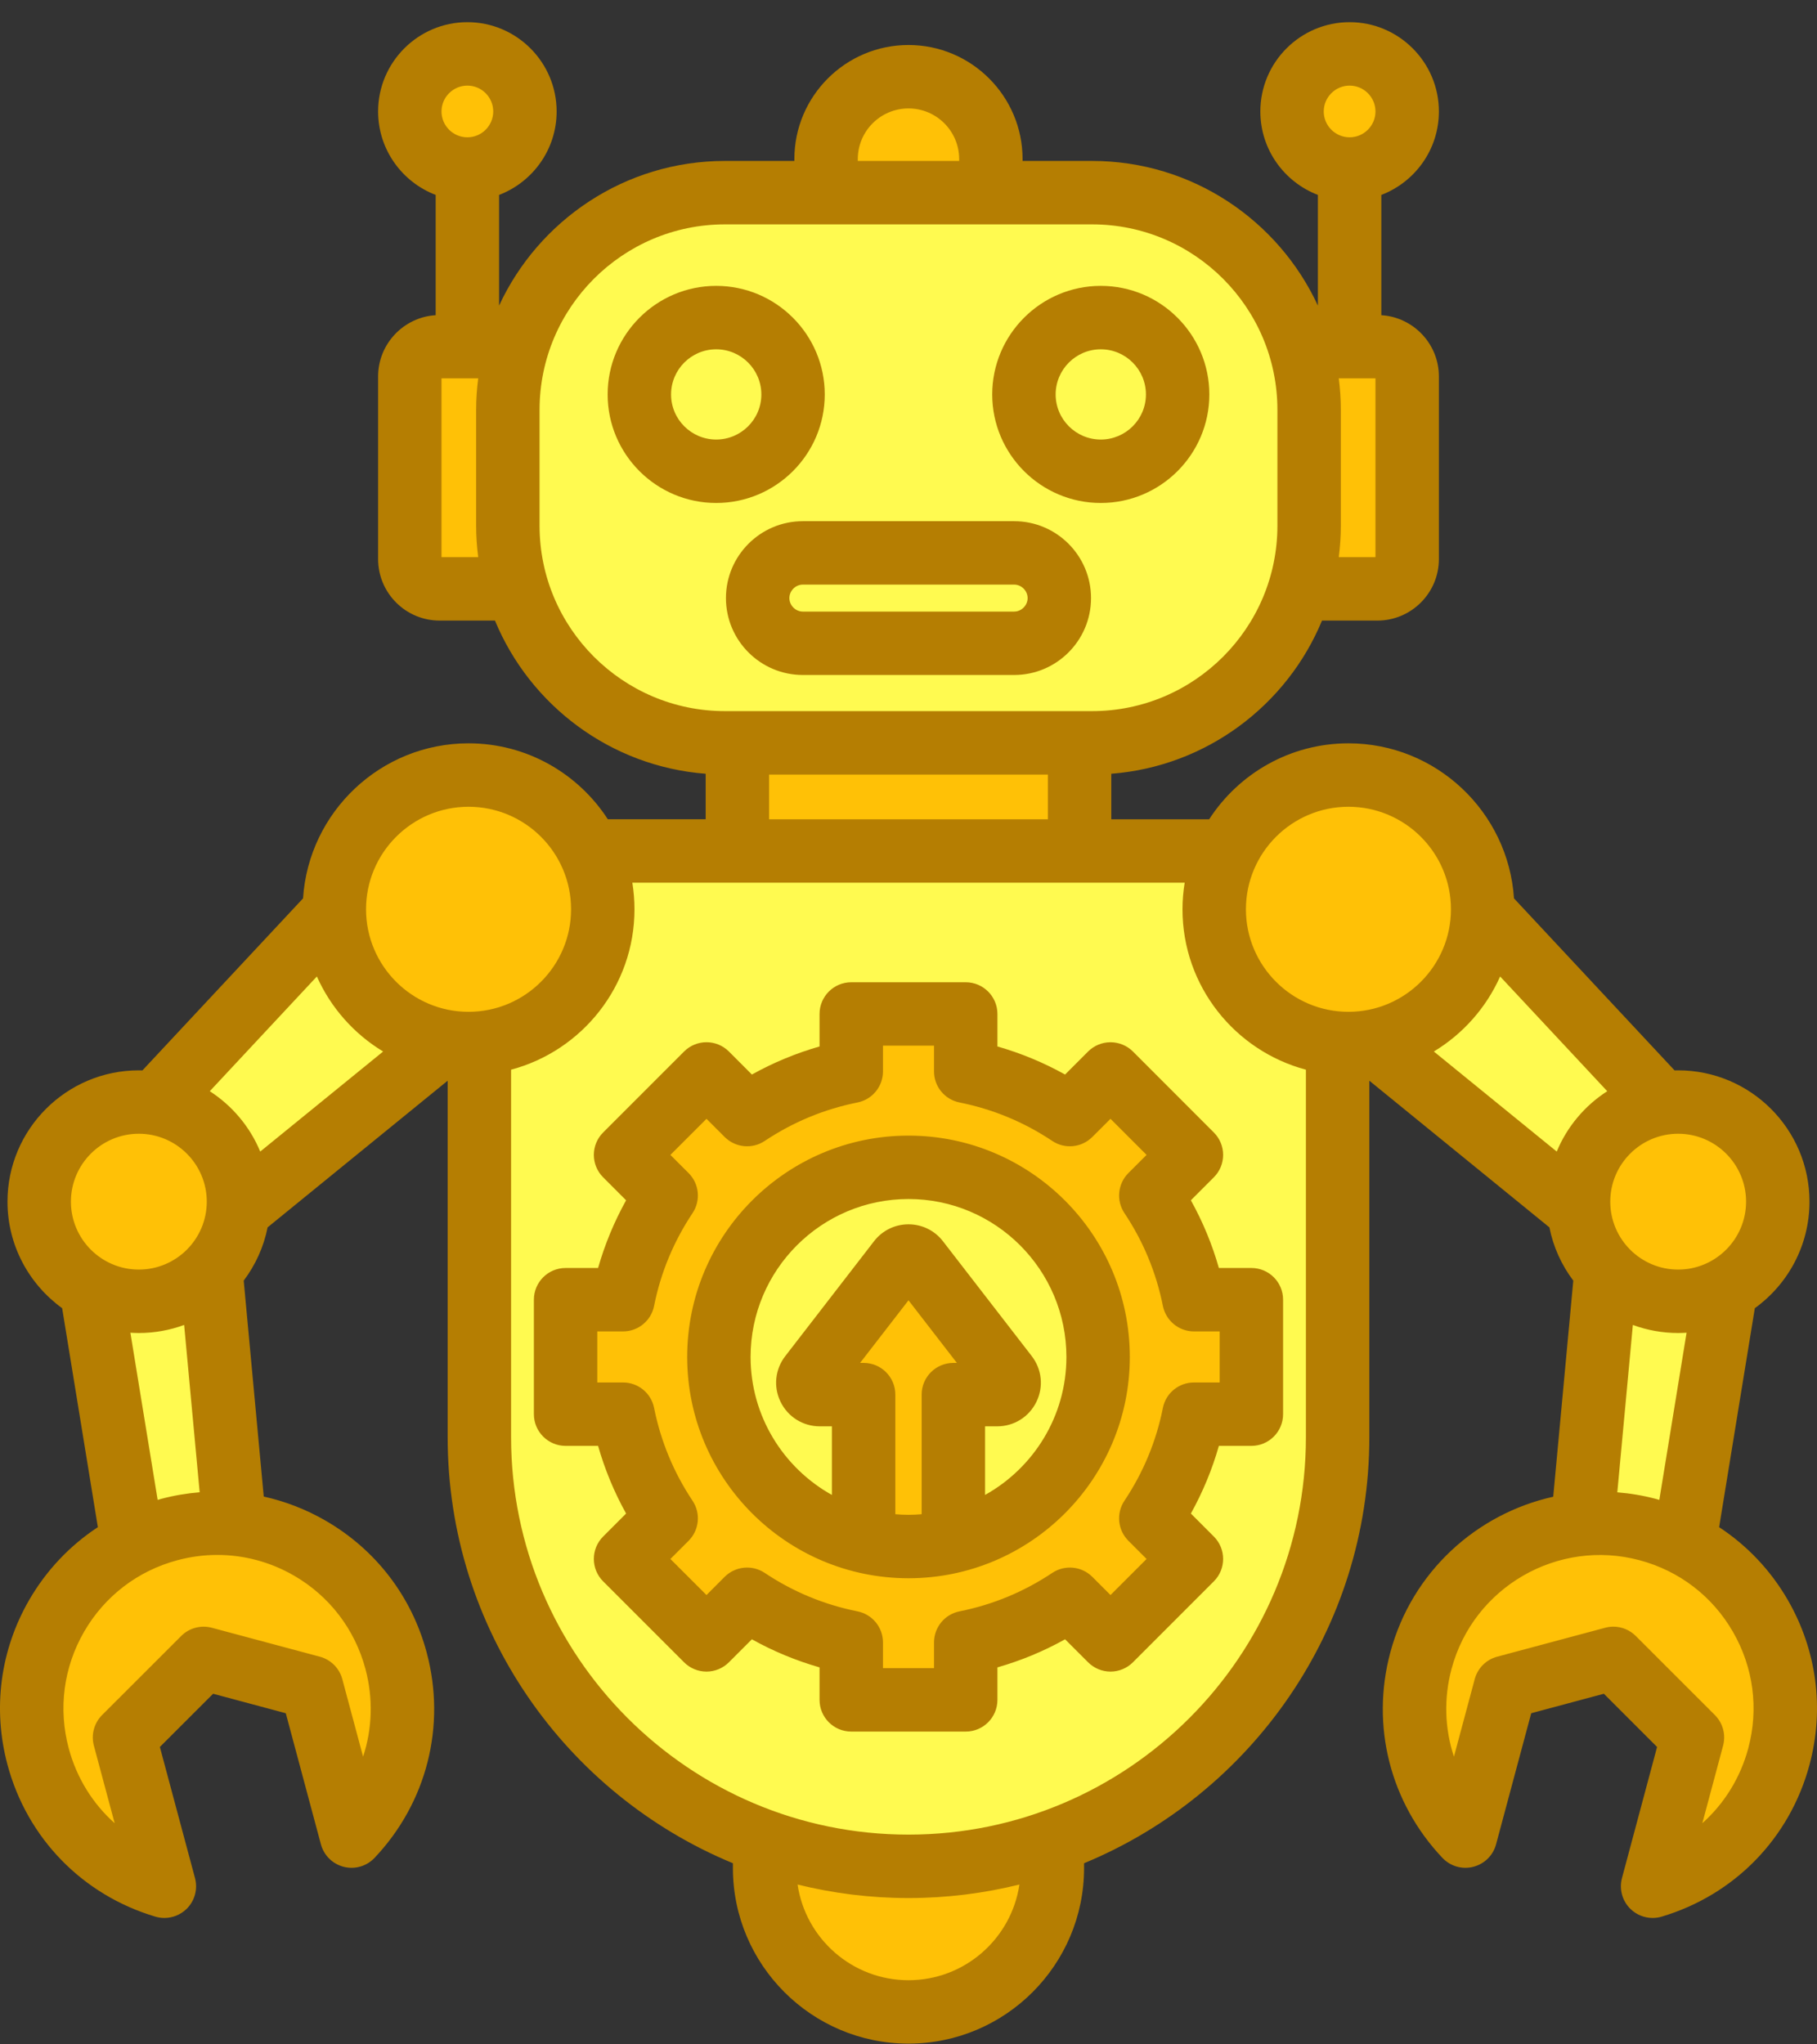 <svg width="64" height="72" viewBox="0 0 64 72" fill="none" xmlns="http://www.w3.org/2000/svg">
<rect x="0" y="0" width="64" height="72" fill="#333333" stroke="none"/>
<path fill-rule="evenodd" clip-rule="evenodd" d="M62.611 56.561C62.046 55.583 61.267 54.754 60.323 54.135L60.096 53.986L61.425 45.834L61.565 45.733C62.663 44.939 63.317 43.678 63.317 42.32C63.317 40 61.428 38.114 59.109 38.114C59.071 38.114 59.034 38.115 58.996 38.116L58.806 38.122L52.919 31.816L52.909 31.667C52.723 28.822 50.349 26.597 47.496 26.597C45.648 26.597 43.943 27.536 42.941 29.081L42.817 29.272H38.724V26.863L39.11 26.833C42.244 26.591 44.979 24.591 46.178 21.695L46.285 21.437H48.515C49.479 21.437 50.263 20.652 50.263 19.688V13.258C50.263 12.339 49.544 11.576 48.627 11.517L48.235 11.492V6.575L48.505 6.473C49.559 6.07 50.263 5.058 50.263 3.925C50.263 2.423 49.039 1.199 47.537 1.199C46.034 1.199 44.811 2.423 44.811 3.925C44.811 5.058 45.515 6.07 46.57 6.473L46.839 6.576V12.665L46.04 10.939C44.676 7.991 41.724 6.087 38.465 6.087H35.6V5.602C35.6 3.618 33.984 2.003 32 2.003C30.016 2.003 28.4 3.618 28.4 5.602V6.087H25.535C22.276 6.087 19.324 7.991 17.96 10.939L17.161 12.665V6.576L17.43 6.473C18.484 6.07 19.188 5.057 19.188 3.925C19.188 2.423 17.965 1.199 16.463 1.199C14.96 1.199 13.737 2.423 13.737 3.925C13.737 5.058 14.442 6.07 15.495 6.473L15.765 6.576V11.492L15.373 11.517C14.456 11.576 13.737 12.338 13.737 13.258V19.688C13.737 20.652 14.52 21.437 15.484 21.437H17.714L17.821 21.695C19.02 24.59 21.755 26.592 24.889 26.833L25.275 26.863V29.272H21.182L21.058 29.081C20.057 27.536 18.35 26.597 16.503 26.597C13.651 26.597 11.277 28.822 11.092 31.667L11.082 31.816L5.194 38.122L5.005 38.116C4.967 38.115 4.928 38.114 4.89 38.114C2.571 38.114 0.683 40 0.683 42.32C0.683 43.678 1.337 44.939 2.435 45.733L2.575 45.834L3.904 53.986L3.676 54.135C2.732 54.754 1.954 55.583 1.389 56.562C0.425 58.23 0.17 60.183 0.669 62.044C1.325 64.49 3.165 66.378 5.592 67.1C5.657 67.12 5.724 67.129 5.791 67.129C5.973 67.129 6.148 67.058 6.278 66.932C6.459 66.756 6.529 66.493 6.464 66.25L5.165 61.4L7.382 59.185L10.409 59.995L11.708 64.846C11.774 65.09 11.966 65.279 12.211 65.341C12.455 65.403 12.715 65.328 12.888 65.145C13.74 64.246 14.351 63.152 14.655 61.951C14.96 60.751 14.944 59.5 14.624 58.304C14.124 56.44 12.93 54.882 11.258 53.917C10.616 53.547 9.923 53.277 9.2 53.116L8.902 53.05L8.152 44.979L8.25 44.85C8.63 44.346 8.892 43.763 9.015 43.144L9.045 42.996L16.188 37.18V50.614C16.188 57.024 20.072 62.793 25.976 65.234L26.235 65.341V65.79C26.235 68.969 28.821 71.555 32 71.555C35.179 71.555 37.765 68.97 37.765 65.79V65.341L38.024 65.234C43.928 62.793 47.813 57.024 47.813 50.614V37.18L54.955 42.996L54.985 43.144C55.108 43.763 55.37 44.346 55.75 44.85L55.848 44.979L55.098 53.055L54.8 53.121C52.171 53.706 50.076 55.694 49.377 58.304C49.056 59.5 49.04 60.751 49.345 61.951C49.65 63.152 50.261 64.245 51.112 65.145C51.285 65.328 51.545 65.403 51.789 65.341C52.034 65.278 52.227 65.09 52.292 64.845L53.593 59.995L56.619 59.185L58.835 61.4L57.536 66.25C57.471 66.493 57.543 66.756 57.724 66.932C57.854 67.058 58.029 67.129 58.211 67.129C58.278 67.129 58.345 67.119 58.409 67.1C60.837 66.378 62.677 64.491 63.333 62.044C63.831 60.182 63.574 58.23 62.611 56.561Z" fill="#FFFA50"/>
<path fill-rule="evenodd" clip-rule="evenodd" d="M32 45.11L34.557 48.419H33.58C33.194 48.419 32.882 48.731 32.882 49.117V53.712L32.501 53.746C32.334 53.761 32.167 53.769 32 53.769C31.832 53.769 31.666 53.761 31.499 53.746L31.117 53.712V49.117C31.117 48.731 30.806 48.419 30.42 48.419H29.442L32 45.11ZM32 55.165C36.066 55.165 39.377 51.856 39.377 47.79C39.377 43.722 36.067 40.413 32 40.413C27.933 40.413 24.624 43.723 24.624 47.79C24.624 51.856 27.934 55.165 32 55.165ZM15.133 12.907H17.319L17.259 13.379C17.215 13.729 17.19 14.081 17.19 14.433V18.515C17.19 18.868 17.215 19.22 17.259 19.569L17.319 20.041H15.133V12.907ZM46.809 14.433C46.809 14.081 46.785 13.729 46.74 13.379L46.681 12.907H48.867V20.041H46.681L46.74 19.569C46.785 19.22 46.809 18.868 46.809 18.515V14.433ZM47.537 5.255C46.805 5.255 46.208 4.658 46.208 3.925C46.208 3.193 46.804 2.596 47.537 2.596C48.27 2.596 48.867 3.192 48.867 3.925C48.867 4.658 48.27 5.255 47.537 5.255ZM34.204 5.602V6.087H29.796V5.602C29.796 4.387 30.785 3.4 32 3.4C33.215 3.399 34.204 4.387 34.204 5.602ZM16.463 5.255C15.73 5.255 15.133 4.658 15.133 3.925C15.133 3.192 15.729 2.596 16.463 2.596C17.197 2.596 17.792 3.192 17.792 3.925C17.792 4.659 17.196 5.255 16.463 5.255ZM37.328 26.86V29.272H26.672V26.86H37.328ZM20.534 32.024C20.534 34.246 18.726 36.054 16.504 36.054C14.282 36.054 12.475 34.245 12.475 32.024C12.475 29.802 14.281 27.994 16.504 27.994C18.726 27.994 20.534 29.801 20.534 32.024ZM43.467 32.024C43.467 29.802 45.274 27.994 47.496 27.994C49.718 27.994 51.526 29.802 51.526 32.024C51.526 34.245 49.718 36.054 47.496 36.054C45.274 36.054 43.467 34.246 43.467 32.024ZM7.702 42.32C7.702 43.87 6.441 45.132 4.891 45.132C3.34 45.132 2.08 43.87 2.08 42.32C2.08 40.77 3.341 39.51 4.891 39.51C6.44 39.51 7.702 40.77 7.702 42.32ZM10.561 55.126C11.909 55.904 12.873 57.163 13.276 58.666C13.569 59.759 13.541 60.923 13.187 61.998L12.747 63.331L11.653 59.245C11.589 59.005 11.4 58.816 11.159 58.751L7.354 57.732C7.114 57.668 6.854 57.738 6.679 57.913L3.892 60.698C3.717 60.874 3.647 61.133 3.712 61.373L4.807 65.457L3.761 64.524C2.912 63.767 2.311 62.782 2.017 61.683C1.615 60.184 1.822 58.603 2.598 57.259C3.377 55.912 4.635 54.948 6.137 54.545C6.632 54.412 7.142 54.344 7.655 54.344C8.678 54.344 9.674 54.615 10.561 55.126ZM20.62 46.472V49.107H21.945C22.278 49.107 22.563 49.342 22.628 49.668C22.874 50.894 23.351 52.046 24.045 53.086C24.229 53.363 24.195 53.733 23.959 53.968L23.02 54.904L24.885 56.766L25.822 55.83C26.056 55.595 26.427 55.558 26.703 55.743C27.743 56.437 28.895 56.916 30.122 57.16C30.447 57.225 30.683 57.512 30.683 57.844V59.169H33.318V57.844C33.318 57.512 33.553 57.225 33.879 57.16C35.106 56.916 36.257 56.437 37.297 55.743C37.574 55.558 37.944 55.596 38.178 55.83L39.115 56.766L40.979 54.905L40.041 53.966C39.807 53.732 39.771 53.362 39.955 53.086C40.649 52.047 41.128 50.893 41.371 49.667C41.436 49.341 41.723 49.107 42.055 49.107H43.38V46.472H42.055C41.722 46.472 41.437 46.235 41.371 45.909C41.126 44.684 40.648 43.532 39.955 42.492C39.771 42.216 39.805 41.846 40.041 41.611L40.979 40.675L39.116 38.81L38.178 39.747C37.943 39.982 37.575 40.019 37.298 39.834C36.259 39.14 35.105 38.663 33.88 38.418C33.553 38.352 33.318 38.067 33.318 37.733V36.408H30.683V37.733C30.683 38.066 30.448 38.353 30.121 38.418C28.895 38.663 27.743 39.14 26.703 39.834C26.426 40.019 26.057 39.982 25.822 39.747L24.885 38.81L23.021 40.675L23.959 41.611C24.195 41.847 24.23 42.216 24.045 42.493C23.352 43.532 22.872 44.684 22.628 45.91C22.564 46.236 22.277 46.472 21.945 46.472H20.62V46.472ZM56.3 42.32C56.3 40.771 57.56 39.51 59.109 39.51C60.659 39.51 61.921 40.77 61.921 42.32C61.921 43.87 60.659 45.132 59.109 45.132C57.559 45.132 56.3 43.87 56.3 42.32ZM57.862 54.545C59.365 54.948 60.623 55.912 61.401 57.259C62.178 58.604 62.386 60.183 61.983 61.683C61.689 62.781 61.088 63.767 60.24 64.524L59.194 65.457L60.288 61.373C60.352 61.133 60.283 60.874 60.108 60.698L57.322 57.913C57.19 57.782 57.013 57.708 56.827 57.708C56.766 57.708 56.706 57.716 56.646 57.732L52.841 58.751C52.601 58.816 52.413 59.005 52.349 59.245L51.255 63.328L50.815 61.999C50.459 60.923 50.431 59.76 50.724 58.666C51.126 57.168 52.099 55.904 53.441 55.129C54.782 54.355 56.366 54.144 57.862 54.545ZM32 66.428C33.283 66.428 34.561 66.273 35.807 65.964L36.413 65.814L36.322 66.432C36.005 68.568 34.162 70.159 32 70.159C29.838 70.159 27.995 68.568 27.679 66.432L27.587 65.814L28.194 65.964C29.439 66.273 30.717 66.428 32 66.428Z" fill="#FFC106"/>
<path fill-rule="evenodd" clip-rule="evenodd" d="M34.697 52.65V50.234H35.123H35.124C35.714 50.234 36.243 49.905 36.504 49.374C36.764 48.845 36.701 48.227 36.34 47.759L33.215 43.717C32.922 43.337 32.479 43.119 31.999 43.119C31.521 43.119 31.077 43.337 30.784 43.717L27.661 47.759C27.299 48.225 27.235 48.845 27.495 49.373C27.756 49.904 28.285 50.234 28.876 50.234H29.302V52.65C27.597 51.7 26.438 49.878 26.438 47.79C26.438 44.723 28.933 42.228 32 42.228C35.067 42.228 37.562 44.723 37.562 47.79C37.562 49.878 36.402 51.7 34.697 52.65ZM31.536 53.329C31.69 53.343 31.844 53.35 32 53.35C32.156 53.35 32.31 53.343 32.463 53.329V49.117C32.463 48.5 32.963 48 33.58 48H33.704L32 45.795L30.295 48H30.42C31.037 48 31.536 48.5 31.536 49.117L31.536 53.329ZM32 39.995C27.702 39.995 24.205 43.491 24.205 47.79C24.205 52.086 27.702 55.584 32 55.584C36.298 55.584 39.795 52.086 39.795 47.79C39.795 43.491 36.298 39.995 32 39.995ZM42.961 48.689V46.891H42.054C41.523 46.891 41.065 46.514 40.96 45.992C40.726 44.82 40.271 43.72 39.606 42.725C39.311 42.281 39.369 41.692 39.744 41.315L40.386 40.674L39.115 39.403L38.474 40.043C38.097 40.42 37.507 40.479 37.065 40.183C36.068 39.517 34.967 39.062 33.798 38.828C33.274 38.724 32.899 38.266 32.899 37.733V36.827H31.101V37.733C31.101 38.266 30.725 38.724 30.203 38.828C29.031 39.062 27.932 39.518 26.935 40.183C26.493 40.479 25.902 40.42 25.525 40.043L24.885 39.403L23.613 40.674L24.255 41.315C24.631 41.692 24.689 42.281 24.393 42.725C23.729 43.722 23.272 44.82 23.039 45.992C22.936 46.514 22.477 46.891 21.945 46.891H21.038V48.689H21.945C22.477 48.689 22.935 49.064 23.039 49.586C23.274 50.759 23.729 51.858 24.393 52.854C24.689 53.297 24.631 53.887 24.255 54.264L23.613 54.905L24.885 56.175L25.525 55.534C25.902 55.158 26.493 55.101 26.935 55.395C27.932 56.061 29.032 56.516 30.203 56.75C30.725 56.854 31.101 57.313 31.101 57.845V58.751H32.899V57.845C32.899 57.313 33.274 56.854 33.797 56.75C34.969 56.516 36.068 56.061 37.065 55.395C37.507 55.101 38.097 55.158 38.474 55.534L39.115 56.175L40.386 54.905L39.744 54.263C39.369 53.887 39.31 53.297 39.606 52.854C40.271 51.858 40.727 50.758 40.96 49.586C41.063 49.064 41.523 48.689 42.054 48.689H42.961ZM44.077 44.657H42.932C42.697 43.827 42.366 43.029 41.946 42.273L42.755 41.463C43.191 41.028 43.191 40.32 42.755 39.885L39.905 37.033C39.696 36.824 39.411 36.707 39.115 36.707C38.819 36.707 38.536 36.824 38.326 37.033L37.515 37.844C36.76 37.423 35.963 37.093 35.132 36.855V35.71C35.132 35.095 34.632 34.594 34.015 34.594H29.984C29.367 34.594 28.867 35.095 28.867 35.71V36.855C28.037 37.093 27.239 37.423 26.484 37.844L25.674 37.033C25.238 36.597 24.531 36.597 24.095 37.033L21.244 39.885C20.808 40.32 20.808 41.028 21.244 41.463L22.053 42.273C21.633 43.029 21.303 43.827 21.066 44.657H19.922C19.305 44.657 18.805 45.157 18.805 45.774V49.805C18.805 50.421 19.305 50.922 19.922 50.922H21.066C21.303 51.752 21.633 52.55 22.053 53.305L21.244 54.115C20.808 54.551 20.808 55.258 21.244 55.693L24.095 58.544C24.304 58.753 24.588 58.872 24.885 58.872C25.18 58.872 25.465 58.753 25.674 58.544L26.484 57.734C27.239 58.156 28.037 58.485 28.867 58.723V59.867C28.867 60.484 29.367 60.984 29.984 60.984H34.015C34.632 60.984 35.132 60.485 35.132 59.867V58.723C35.963 58.485 36.76 58.156 37.515 57.734L38.326 58.544C38.536 58.753 38.819 58.872 39.115 58.872C39.411 58.872 39.696 58.753 39.905 58.544L42.755 55.693C43.191 55.258 43.191 54.551 42.755 54.115L41.946 53.305C42.366 52.548 42.697 51.751 42.932 50.922H44.077C44.695 50.922 45.194 50.421 45.194 49.805V45.774C45.194 45.157 44.695 44.657 44.077 44.657ZM61.579 61.575C61.299 62.616 60.732 63.523 59.961 64.212L60.692 61.481C60.795 61.095 60.685 60.684 60.403 60.402L57.617 57.617C57.405 57.405 57.12 57.289 56.827 57.289C56.73 57.289 56.634 57.302 56.538 57.328L52.733 58.347C52.347 58.45 52.047 58.752 51.944 59.137L51.212 61.868C50.887 60.885 50.849 59.816 51.128 58.774C51.901 55.893 54.873 54.178 57.753 54.95C59.15 55.324 60.317 56.218 61.038 57.469C61.761 58.72 61.953 60.178 61.579 61.575ZM32 64.613C39.718 64.613 45.998 58.335 45.998 50.615V37.673C43.498 37.008 41.651 34.729 41.651 32.024C41.651 31.704 41.678 31.391 41.728 31.087H22.273C22.321 31.391 22.348 31.704 22.348 32.024C22.348 34.729 20.501 37.008 18.002 37.673V50.615C18.002 58.335 24.282 64.613 32 64.613ZM32 69.741C30.019 69.741 28.374 68.276 28.093 66.371C29.345 66.681 30.653 66.847 32 66.847C33.347 66.847 34.654 66.681 35.907 66.371C35.625 68.276 33.98 69.741 32 69.741ZM12.871 58.774C13.15 59.816 13.113 60.885 12.789 61.868L12.057 59.137C11.954 58.752 11.652 58.45 11.267 58.347L7.462 57.328C7.076 57.225 6.664 57.335 6.383 57.617L3.596 60.402C3.314 60.684 3.204 61.095 3.307 61.481L4.039 64.212C3.267 63.523 2.7 62.616 2.421 61.575C2.047 60.178 2.239 58.72 2.961 57.469C3.684 56.218 4.85 55.323 6.246 54.95C6.713 54.824 7.185 54.763 7.655 54.763C8.593 54.763 9.517 55.008 10.352 55.489C11.602 56.211 12.497 57.379 12.871 58.774ZM4.593 46.937C4.691 46.942 4.79 46.947 4.89 46.947C5.45 46.947 5.988 46.846 6.486 46.663L7.033 52.556C6.577 52.593 6.12 52.67 5.668 52.791C5.629 52.802 5.591 52.813 5.553 52.825L4.593 46.937ZM4.89 39.929C6.21 39.929 7.283 41.002 7.283 42.32C7.283 43.64 6.21 44.713 4.89 44.713C3.571 44.713 2.498 43.64 2.498 42.32C2.498 41.002 3.571 39.929 4.89 39.929ZM11.161 34.39C11.651 35.491 12.471 36.414 13.495 37.033L9.166 40.557C8.803 39.681 8.178 38.939 7.389 38.431L11.161 34.39ZM16.503 28.413C18.495 28.413 20.115 30.033 20.115 32.024C20.115 34.015 18.495 35.635 16.503 35.635C14.512 35.635 12.893 34.015 12.893 32.024C12.893 30.033 14.513 28.413 16.503 28.413ZM27.09 27.279H36.909V28.854H27.09V27.279ZM19.005 18.515V14.434C19.005 10.832 21.935 7.902 25.535 7.902H38.465C42.066 7.902 44.994 10.832 44.994 14.434V18.515C44.994 22.115 42.066 25.045 38.465 25.045H25.535C21.935 25.045 19.005 22.115 19.005 18.515ZM15.551 19.622V13.326H16.844C16.797 13.689 16.771 14.058 16.771 14.434V18.515C16.771 18.891 16.797 19.259 16.844 19.622L15.551 19.622ZM16.462 3.015C16.965 3.015 17.373 3.424 17.373 3.926C17.373 4.427 16.965 4.836 16.462 4.836C15.96 4.836 15.551 4.427 15.551 3.926C15.551 3.424 15.96 3.015 16.462 3.015ZM30.214 5.603C30.214 4.618 31.015 3.819 32 3.819C32.984 3.819 33.785 4.618 33.785 5.603V5.668H30.214V5.603ZM47.537 3.015C48.039 3.015 48.448 3.424 48.448 3.926C48.448 4.427 48.039 4.836 47.537 4.836C47.036 4.836 46.626 4.427 46.626 3.926C46.626 3.424 47.036 3.015 47.537 3.015ZM48.448 19.622H47.155C47.202 19.259 47.228 18.891 47.228 18.515V14.434C47.228 14.058 47.202 13.689 47.155 13.326H48.448V19.622ZM47.496 28.413C49.486 28.413 51.107 30.033 51.107 32.024C51.107 34.015 49.487 35.635 47.496 35.635C45.505 35.635 43.885 34.015 43.885 32.024C43.885 30.033 45.504 28.413 47.496 28.413ZM54.833 40.557C55.196 39.681 55.821 38.939 56.612 38.431L52.839 34.39C52.349 35.491 51.529 36.414 50.504 37.033L54.833 40.557ZM61.502 42.32C61.502 43.639 60.428 44.713 59.109 44.713C57.79 44.713 56.718 43.64 56.718 42.32C56.718 41.002 57.79 39.929 59.109 39.929C60.428 39.929 61.502 41.002 61.502 42.32ZM58.446 52.825C58.408 52.813 58.371 52.802 58.331 52.791C57.876 52.67 57.42 52.594 56.966 52.558L57.514 46.663C58.012 46.846 58.549 46.947 59.109 46.947C59.21 46.947 59.309 46.942 59.406 46.937L58.446 52.825ZM62.973 56.352C62.366 55.302 61.538 54.431 60.553 53.785L61.81 46.073C62.976 45.23 63.735 43.864 63.735 42.32C63.735 39.77 61.66 37.696 59.109 37.696C59.068 37.696 59.025 37.697 58.983 37.698L53.327 31.64C53.128 28.596 50.59 26.179 47.496 26.179C45.441 26.179 43.632 27.245 42.59 28.854H39.143V27.251C42.499 26.991 45.331 24.836 46.565 21.856H48.515C49.71 21.856 50.682 20.884 50.682 19.689V13.259C50.682 12.112 49.784 11.172 48.654 11.1V6.865C49.839 6.412 50.682 5.266 50.682 3.926C50.682 2.193 49.27 0.781 47.537 0.781C45.803 0.781 44.393 2.193 44.393 3.926C44.393 5.266 45.236 6.412 46.42 6.865V10.764C45.03 7.759 41.987 5.668 38.465 5.668H36.018V5.602C36.018 3.387 34.215 1.585 31.999 1.585C29.784 1.585 27.98 3.387 27.98 5.602V5.668H25.535C22.013 5.668 18.97 7.759 17.579 10.764V6.865C18.763 6.412 19.606 5.266 19.606 3.926C19.606 2.193 18.196 0.781 16.462 0.781C14.729 0.781 13.318 2.193 13.318 3.926C13.318 5.266 14.162 6.412 15.346 6.865V11.1C14.215 11.172 13.318 12.112 13.318 13.259V19.689C13.318 20.884 14.289 21.856 15.484 21.856H17.434C18.668 24.836 21.5 26.992 24.856 27.251V28.853H21.409C20.367 27.245 18.558 26.179 16.503 26.179C13.41 26.179 10.872 28.595 10.674 31.64L5.017 37.698C4.974 37.697 4.933 37.696 4.89 37.696C2.34 37.696 0.264 39.77 0.264 42.32C0.264 43.864 1.025 45.23 2.189 46.073L3.447 53.785C2.461 54.432 1.634 55.303 1.026 56.352C0.006 58.121 -0.265 60.18 0.264 62.153C0.956 64.738 2.904 66.737 5.472 67.502C5.577 67.533 5.684 67.548 5.791 67.548C6.077 67.548 6.358 67.437 6.57 67.232C6.859 66.95 6.973 66.533 6.868 66.142L5.631 61.526L7.506 59.652L10.066 60.338L11.303 64.954C11.408 65.345 11.716 65.648 12.107 65.747C12.5 65.848 12.914 65.726 13.192 65.433C15.034 63.487 15.721 60.781 15.028 58.196C14.5 56.224 13.235 54.575 11.467 53.555C10.778 53.157 10.045 52.875 9.29 52.707L8.584 45.102C8.994 44.558 9.288 43.92 9.426 43.226L15.768 38.061V50.615C15.768 57.377 19.924 63.185 25.815 65.621V65.79C25.815 69.201 28.591 71.974 31.999 71.974C35.41 71.974 38.184 69.201 38.184 65.79V65.621C44.075 63.185 48.232 57.377 48.232 50.615V38.061L54.574 43.226C54.712 43.92 55.005 44.558 55.416 45.102L54.709 52.713C52.015 53.312 49.734 55.35 48.971 58.196C48.278 60.781 48.964 63.487 50.807 65.433C51.085 65.726 51.499 65.848 51.892 65.747C52.284 65.648 52.592 65.345 52.696 64.954L53.934 60.338L56.493 59.652L58.367 61.526L57.131 66.142C57.026 66.533 57.141 66.95 57.431 67.232C57.642 67.437 57.922 67.548 58.21 67.548C58.316 67.548 58.423 67.533 58.528 67.502C61.097 66.737 63.043 64.738 63.736 62.153C64.265 60.18 63.993 58.121 62.973 56.352ZM35.722 21.539C35.978 21.539 36.196 21.321 36.196 21.064C36.196 20.807 35.978 20.589 35.722 20.589H28.278C28.021 20.589 27.804 20.807 27.804 21.064C27.804 21.321 28.021 21.539 28.278 21.539H35.722ZM35.722 18.356H28.278C26.785 18.356 25.57 19.57 25.57 21.064C25.57 22.558 26.785 23.772 28.278 23.772H35.722C37.215 23.772 38.429 22.558 38.429 21.064C38.429 19.57 37.215 18.356 35.722 18.356ZM38.773 12.302C37.897 12.302 37.183 13.015 37.183 13.892C37.183 14.769 37.897 15.48 38.773 15.48C39.65 15.48 40.363 14.768 40.363 13.892C40.363 13.015 39.65 12.302 38.773 12.302ZM38.773 17.714C40.881 17.714 42.596 16 42.596 13.892C42.596 11.784 40.881 10.068 38.773 10.068C36.665 10.068 34.949 11.784 34.949 13.892C34.949 16 36.665 17.714 38.773 17.714ZM25.226 15.48C26.103 15.48 26.817 14.769 26.817 13.892C26.817 13.015 26.103 12.302 25.226 12.302C24.35 12.302 23.637 13.015 23.637 13.892C23.637 14.769 24.35 15.48 25.226 15.48ZM29.05 13.892C29.05 11.784 27.334 10.068 25.226 10.068C23.119 10.068 21.403 11.784 21.403 13.892C21.403 16 23.119 17.714 25.226 17.714C27.334 17.714 29.05 16 29.05 13.892Z" fill="#B57E02"/>
</svg>
